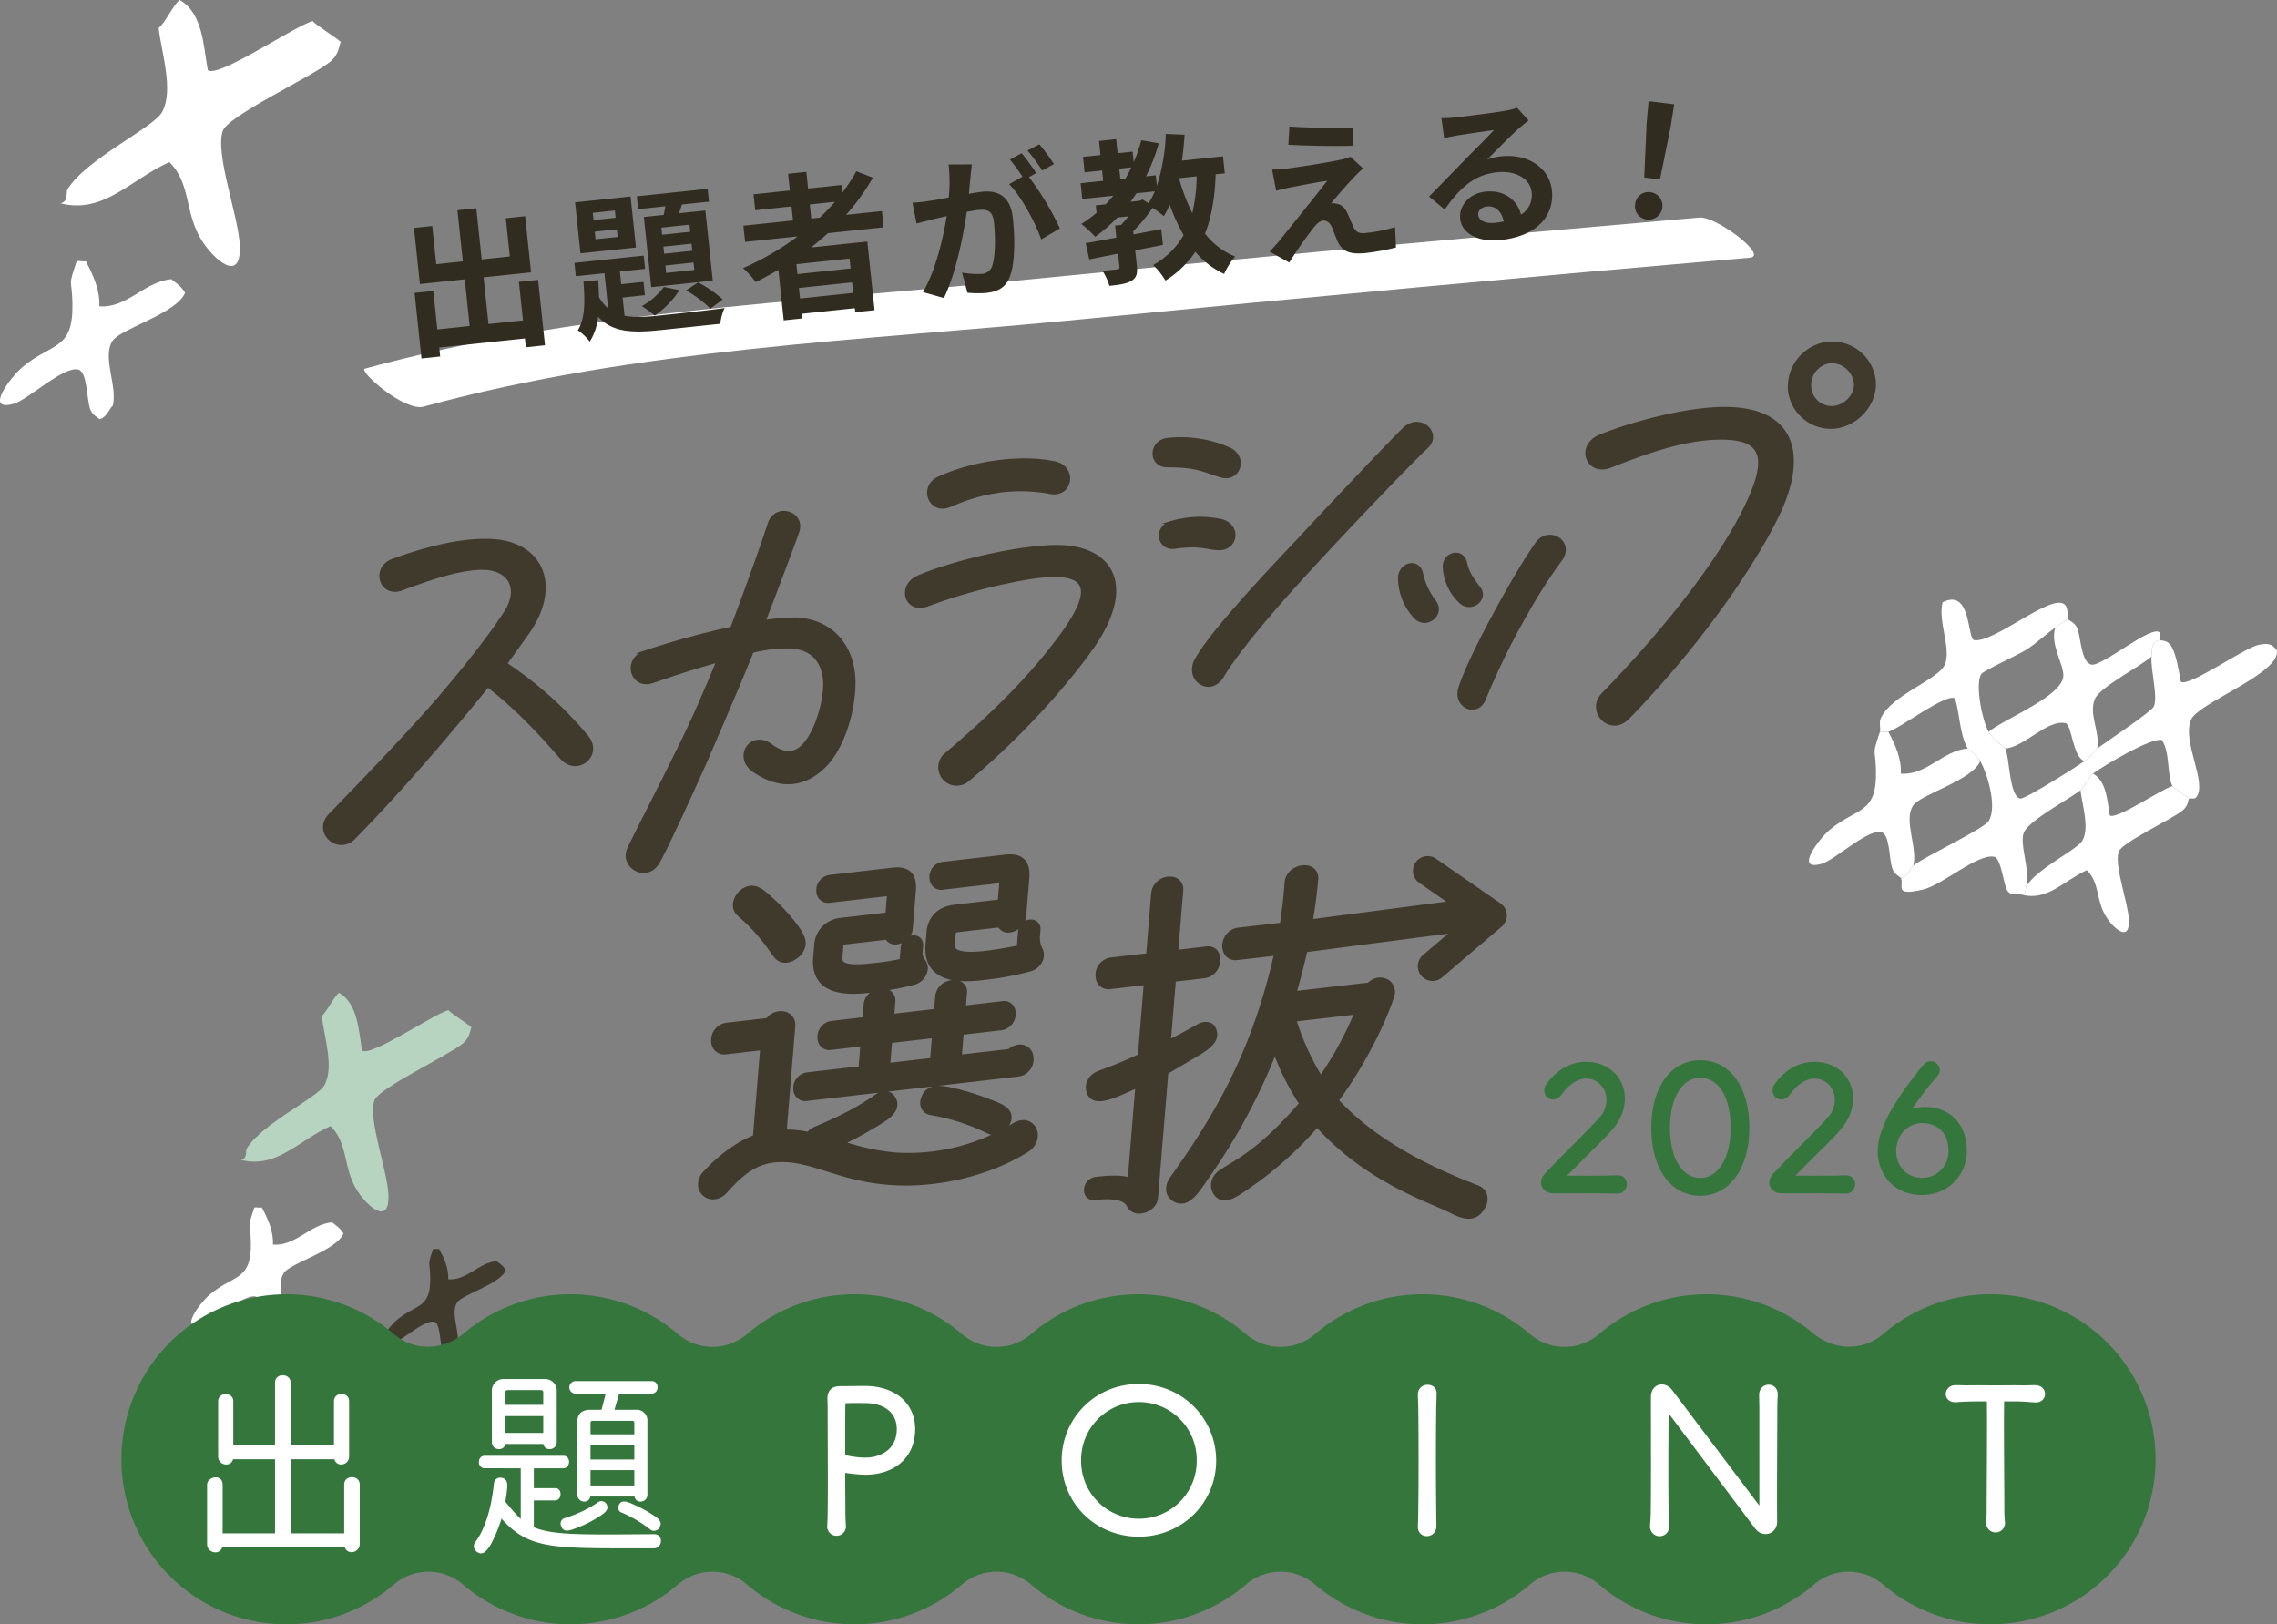 <svg xmlns="http://www.w3.org/2000/svg" xmlns:xlink="http://www.w3.org/1999/xlink" width="767.999" height="547.844" viewBox="0 0 767.999 547.844"><rect x="0" y="0" width="767.999" height="547.844" fill="#808080" stroke="none"/><defs><clipPath id="a"><rect width="129.052" height="148.619" fill="none"/></clipPath></defs><g transform="translate(-6044 20159.395)"><g transform="translate(6108.526 -19824.543)"><path d="M81.342,514.882c6.449,3.635,6.608,12.969,7.791,19.435,2.758,2.379,24.2-12.3,29.133-13.6.466.9,6.336,4.47,7.773,5.83-.572.638-.244,3.282-3.1,5.562-5.286,4.222-28.229,14.9-29.657,19.072-2.2,6.434,4.364,23.6,4.724,31.726.48,10.842-7.244,3.862-10.511-1.3-4.915-7.766-2.926-15.865-9.034-21.78-10.777,4.871-18.244,14.48-30.161,11.419,2.293-.438,1.426-3.052,1.944-3.887,5.265-8.5,23.794-17.016,26.214-21.391,3.334-6.025-.233-16.721-.952-23.307,1.724-1.317,4.127-6.535,5.831-7.774" transform="translate(-31.527 -514.882)" fill="#b6d4bf"/><path d="M61.29,561.456c2.066,3.865,3.962,8.014,3.758,12.521,7.612.644,12.549-6.9,20.022-7.515.283.493,2.561,1.612,3.755,3.755-2.267,5.761-17.9,9.946-20.119,13.345-2.922,4.473,1.416,12.522.095,17.943-.9.682-1.723,3.408-3.755,3.755-.225-.431-2-1.031-2.6-2.974-.92-2.946-.729-10.015-3.155-10.739-3.994-1.194-13.989,8.315-17.938,9.443-8.488,2.421-.681-7.585,2.385-10.156,8.126-6.82,14.105-4.556,13.863-17.536-.14-7.491-1.36-4.263,1.189-11.842.782-.134,1.856.2,2.5,0" transform="translate(-37.514 -489.06)" fill="#fff"/><path d="M98.208,570.46c1.687,3.156,3.234,6.543,3.068,10.223,6.216.526,10.246-5.632,16.346-6.135.232.4,2.091,1.316,3.066,3.065-1.85,4.7-14.615,8.122-16.427,10.9-2.385,3.652,1.157,10.223.078,14.649-.735.557-1.406,2.783-3.065,3.065-.185-.351-1.631-.841-2.125-2.427-.751-2.407-.6-8.177-2.576-8.769-3.26-.975-11.42,6.79-14.645,7.709-6.93,1.978-.555-6.191,1.947-8.29,6.636-5.568,11.517-3.721,11.319-14.317-.114-6.117-1.11-3.481.972-9.668.639-.109,1.516.163,2.043,0" transform="translate(-14.61 -484.06)" fill="#3f3a2b"/></g><g transform="translate(6044 -20159.395)"><g transform="translate(0 0)" clip-path="url(#a)"><path d="M50.983,0c7.846,4.421,8.039,15.776,9.479,23.644C63.817,26.537,89.9,8.675,95.9,7.093c.567,1.1,7.708,5.436,9.456,7.091-.7.776-.3,3.995-3.766,6.766-6.431,5.137-34.343,18.123-36.079,23.2-2.677,7.827,5.31,28.706,5.747,38.6.584,13.19-8.813,4.7-12.787-1.581-5.979-9.446-3.56-19.3-10.99-26.495-13.11,5.924-22.2,17.614-36.692,13.89,2.79-.533,1.735-3.713,2.364-4.729C19.56,53.5,42.1,43.133,45.047,37.81c4.055-7.33-.284-20.34-1.158-28.352,2.1-1.6,5.02-7.952,7.093-9.458" transform="translate(9.621 0.001)" fill="#fff"/><path d="M28.925,46.58c2.514,4.7,4.82,9.749,4.572,15.233,9.261.783,15.267-8.391,24.357-9.142.344.6,3.115,1.962,4.568,4.568-2.758,7.008-21.777,12.1-24.477,16.235-3.554,5.442,1.723,15.235.115,21.828-1.1.83-2.1,4.146-4.568,4.568-.274-.524-2.429-1.254-3.166-3.618-1.12-3.584-.887-12.183-3.838-13.065C21.63,81.734,9.471,93.3,4.666,94.674c-10.326,2.945-.828-9.227,2.9-12.356,9.885-8.3,17.16-5.542,16.865-21.333-.17-9.113-1.655-5.187,1.447-14.406.951-.163,2.259.242,3.045,0" transform="translate(0 41.493)" fill="#fff"/></g></g><g transform="translate(6654.13 -19957.139)"><path d="M510.729,221.453c.325-.966-.414-3.064.291-4.586,3.655-7.894,19.19-12.9,21.535-17.978,2.4-5.21-2.38-14.8-.693-21.121,9.782-4.91,8.229,12.4,10.657,12.769,6.629,1.017,25.628-15.512,30.307-12.163,1.729,1.236.9,4.346,1.312,5.034-1.394.954-2.865,1.818-4.227,2.818-3.451,2.534-6.268,5.25-9.979,7.633-2.58,1.656-14.435,7.031-15.085,8.152-2.037,3.511.293,15.457,2.518,19.44,1.563,2.8,5.315,5.032,5.636,5.636,1.428,2.684,1.276,16.024,5.012,16.882,1.558.357,18.973-10.694,21.76-12.655,2.207-1.554,3.226-3.484,4.227-4.227,3.173-2.356,18.161-12.3,19.059-14.085,1.571-3.127-1.034-11.952-.742-16.916.152-2.583-.14-4.744,2.818-5.635.534.462,2.522-.195,3.976,2.31,1.576,2.713,2.5,8.5,3.081,11.783,2.444,2.117,21.615-11.588,26.386-12.428,2.74-.482,4.271-.62,6.014,1.892,1.458,7.608-26.3,17.62-28.87,23.239-3.373,7.37,5.66,21.475,1.644,26.352-.516.628-2.211.224-2.367.4-1.042-.988-5.3-3.573-5.636-4.227-1.864-3.611-.739-11.763-3.617-15.583-4.017-.606-19.282,8.54-23.154,11.356-1.236.9-2.978,4.681-4.227,5.636-4.153,3.173-17.214,10.073-19.052,14.142-1.732,3.837,2.294,13.269.734,18.266-.375.606.254,2.5-1.409,2.818-1.487-.382-3.589.553-4.941-1.364-1.227-1.742-2.081-10.94-4.422-11.428-5.617-1.171-17.384,9.5-24.069,11.059-10.232,2.385-6.16-1.476-7.431-3.9,2.288-.389,3.211-3.459,4.227-4.227,4.469-3.384,23.729-12.262,25.436-15.068,2.835-4.662-.309-15.523-2.891-20.158-1.343-2.412-3.908-3.673-4.227-4.227-2.754-4.8-2.63-11.665-4.272-16.878-2.882-1.962-18.3,9.946-22.5,11.242-.728.224-1.937-.151-2.818,0" transform="translate(-486.778 -176.892)" fill="#fff"/><path d="M572.076,222.678c4.677,2.635,4.792,9.4,5.649,14.092,2,1.723,17.544-8.922,21.122-9.865.338.655,4.595,3.241,5.636,4.227-.414.461-.177,2.38-2.244,4.033-3.833,3.062-20.469,10.8-21.5,13.828-1.595,4.664,3.165,17.108,3.427,23,.347,7.862-5.253,2.8-7.622-.943-3.564-5.63-2.121-11.5-6.55-15.791-7.814,3.532-13.229,10.5-21.869,8.278,1.664-.316,1.034-2.212,1.409-2.818,3.817-6.16,17.252-12.337,19.009-15.509,2.417-4.37-.171-12.123-.691-16.9,1.25-.956,2.992-4.738,4.227-5.636" transform="translate(-476.264 -164.026)" fill="#fff"/><path d="M518.795,211.686c2.326,4.353,4.46,9.022,4.231,14.1,8.571.724,14.128-7.765,22.54-8.461.319.555,2.885,1.815,4.227,4.227-2.551,6.486-20.153,11.2-22.652,15.025-3.288,5.036,1.6,14.1.108,20.2-1.016.769-1.939,3.838-4.227,4.227-.254-.486-2.247-1.162-2.93-3.349-1.036-3.318-.821-11.275-3.552-12.091-4.5-1.344-15.75,9.362-20.2,10.631-9.556,2.726-.766-8.538,2.685-11.434,9.15-7.678,15.88-5.129,15.608-19.741-.156-8.435-1.531-4.8,1.34-13.333.881-.151,2.091.224,2.818,0" transform="translate(-492.026 -167.125)" fill="#fff"/><path d="M566.094,181.979c.345.58,2.388,1.231,3.152,3.127,1.233,3.05,1.253,11.474,4.745,12.251s20.03-13.263,22.932-10.914c.561.455-.036,2.4.169,2.581-2.957.893-2.666,3.053-2.818,5.636-3.8,3.3-17.21,10.224-19.007,14.109-2.4,5.18,1.783,11.263.691,16.89-1,.744-2.02,2.673-4.227,4.227-4.115-1.118-4.212-12.318-6.518-12.795-6.126-1.262-13.812,8.084-20.255,8.567-.322-.6-4.074-2.84-5.635-5.636,5.427-4.486,25.187-12.071,25.22-19,.019-4.083-4.61-10.719-2.676-16.224,1.362-1,2.833-1.864,4.227-2.818" transform="translate(-478.736 -175.462)" fill="#fff"/></g><path d="M62.672,256.732c13.288-13.74,21.008-21.753,33.183-35.238,7.536-8.5,19.469-22.974,25.94-33,5.167-8.1,1.485-14.667-7.443-14.905-8.773-.005-19.858,4.2-27.546,6.994-7.075,2.6-9.976-7.112-3.027-9.694,7.074-2.6,19.944-6.754,30.88-6.744,18.633-.5,25.922,14.17,15.432,30.13-2.066,3.036-4.811,6.784-8.207,11.5A126.124,126.124,0,0,1,149.4,230.439c4.895,6.047-3.207,12.958-8.575,7.222-2.032-2.182-12.114-14.62-24.947-24.455C97.965,235.363,82.53,252.53,70.7,264.577c-5.236,5.31-13.706-1.976-8.025-7.845" transform="translate(6092.651 -20141.299)" fill="#3f3a2b"/><path d="M62.672,256.732c13.288-13.74,21.008-21.753,33.183-35.238,7.536-8.5,19.469-22.974,25.94-33,5.167-8.1,1.485-14.667-7.443-14.905-8.773-.005-19.858,4.2-27.546,6.994-7.075,2.6-9.976-7.112-3.027-9.694,7.074-2.6,19.944-6.754,30.88-6.744,18.633-.5,25.922,14.17,15.432,30.13-2.066,3.036-4.811,6.784-8.207,11.5A126.124,126.124,0,0,1,149.4,230.439c4.895,6.047-3.207,12.958-8.575,7.222-2.032-2.182-12.114-14.62-24.947-24.455C97.965,235.363,82.53,252.53,70.7,264.577,65.461,269.887,56.991,262.6,62.672,256.732Z" transform="translate(6092.651 -20141.299)" fill="none" stroke="#3f3a2b" stroke-miterlimit="10" stroke-width="0.989"/><path d="M163.153,268.228c1.921-4.29,8.285-16.341,17.037-34.135,5.157-10.387,8.954-19.344,13.027-29.223-12.317,3.457-17.914,5.63-22.2,7.014-6.868,2.191-9.628-7.406-2.554-10a279.875,279.875,0,0,1,29.451-8.108c9.142-24.322,11.935-33.165,12.692-35.416,2.3-6.494,11.926-3.537,9.513,3.1-.949,2.78-4.149,11.414-11.279,30.038a89.249,89.249,0,0,1,10.583-.84c11.371.467,18.084,7.956,19.451,17.588,1.347,8.364-2.053,25.159-10.334,32.726-8.39,7.708-16.827,5.122-22.883,1.118-7.147-4.643-1.314-13.58,5.331-8.883,1.246.876,6.3,4.994,10.966.262,4.792-4.75,8.279-17.484,7.052-23.7-1.285-6.717-5.647-9.267-11.284-9.633a49.646,49.646,0,0,0-12.923,1.495c-2.551,6.524-8.447,20.429-15.476,36.625-3.219,7.366-13.872,30.718-16.337,34.691-3.85,6.294-12.561,1.324-9.826-4.714" transform="translate(6092.897 -20141.32)" fill="#3f3a2b"/><path d="M163.153,268.228c1.921-4.29,8.285-16.341,17.037-34.135,5.157-10.387,8.954-19.344,13.027-29.223-12.317,3.457-17.914,5.63-22.2,7.014-6.868,2.191-9.628-7.406-2.554-10a279.875,279.875,0,0,1,29.451-8.108c9.142-24.322,11.935-33.165,12.692-35.416,2.3-6.494,11.926-3.537,9.513,3.1-.949,2.78-4.149,11.414-11.279,30.038a89.249,89.249,0,0,1,10.583-.84c11.371.467,18.084,7.956,19.451,17.588,1.347,8.364-2.053,25.159-10.334,32.726-8.39,7.708-16.827,5.122-22.883,1.118-7.147-4.643-1.314-13.58,5.331-8.883,1.246.876,6.3,4.994,10.966.262,4.792-4.75,8.279-17.484,7.052-23.7-1.285-6.717-5.647-9.267-11.284-9.633a49.646,49.646,0,0,0-12.923,1.495c-2.551,6.524-8.447,20.429-15.476,36.625-3.219,7.366-13.872,30.718-16.337,34.691C169.129,279.237,160.418,274.267,163.153,268.228Z" transform="translate(6092.897 -20141.32)" fill="none" stroke="#3f3a2b" stroke-miterlimit="10" stroke-width="0.989"/><path d="M270.169,236.143c14.007-11.916,28-25.1,39.282-40.773,11.271-15.8,8.636-22.1-13.664-18.129a190.944,190.944,0,0,0-32.169,8.8c-7.326,2.626-9.917-6.61-2.886-9.583,9.815-4.184,29.792-9.544,45.106-10.17,19.371-.711,29.164,12.525,12.594,35.292-9.316,12.9-24.656,29.8-41.015,43.39a5.719,5.719,0,1,1-7.248-8.827m-2.845-92.868c11.095-5.223,27.584-7.764,39.451-5.192,7.05,1.6,5.517,11.441-1.769,9.993-18.065-3.381-31.369,3.623-34.182,4.584-6.477,2.272-9.527-6.53-3.5-9.386" transform="translate(6093.125 -20141.363)" fill="#3f3a2b"/><path d="M270.169,236.143c14.007-11.916,28-25.1,39.282-40.773,11.271-15.8,8.636-22.1-13.664-18.129a190.944,190.944,0,0,0-32.169,8.8c-7.326,2.626-9.917-6.61-2.886-9.583,9.815-4.184,29.792-9.544,45.106-10.17,19.371-.711,29.164,12.525,12.594,35.292-9.316,12.9-24.656,29.8-41.015,43.39A5.719,5.719,0,1,1,270.169,236.143Zm-2.845-92.868c11.095-5.223,27.584-7.764,39.451-5.192,7.05,1.6,5.517,11.441-1.769,9.993-18.065-3.381-31.369,3.623-34.182,4.584C264.348,154.933,261.3,146.131,267.324,143.275Z" transform="translate(6093.125 -20141.363)" fill="none" stroke="#3f3a2b" stroke-miterlimit="10" stroke-width="0.989"/><path d="M344.326,139.126c-5.981-.013-5.888-8.347.257-8.941a40.6,40.6,0,0,1,20.774,3.228c5.955,2.831,3.277,11.113-3.176,9.044-6.209-1.98-8-3.3-17.855-3.331m2.589,27.489c-5.54.759-7-6.813-1.092-8.431a34.119,34.119,0,0,1,16.692-.639c6.5,1.475,5.5,10.033-1.244,9.522-3.539-.176-5.821-1.671-14.357-.452m7.29,37.734c5.347-9.528,23.952-29.148,34.5-40.332,11.253-12.206,34.044-36.177,35.865-37.676,5.33-4.6,12.3,1.979,7.206,6.555-3.817,3.488-22.667,23.018-36.109,37.586-25.452,27.326-31.632,37.773-32.7,39.657-4.151,6.693-12.653,1.108-8.758-5.79" transform="translate(6093.327 -20141.393)" fill="#3f3a2b"/><path d="M344.326,139.126c-5.981-.013-5.888-8.347.257-8.941a40.6,40.6,0,0,1,20.774,3.228c5.955,2.831,3.277,11.113-3.176,9.044C355.972,140.477,354.179,139.16,344.326,139.126Zm2.589,27.489c-5.54.759-7-6.813-1.092-8.431a34.119,34.119,0,0,1,16.692-.639c6.5,1.475,5.5,10.033-1.244,9.522C357.733,166.89,355.451,165.4,346.915,166.614Zm7.29,37.734c5.347-9.528,23.952-29.148,34.5-40.332,11.253-12.206,34.044-36.177,35.865-37.676,5.33-4.6,12.3,1.979,7.206,6.555-3.817,3.488-22.667,23.018-36.109,37.586-25.452,27.326-31.632,37.773-32.7,39.657C358.812,216.831,350.31,211.246,354.2,204.348Z" transform="translate(6093.327 -20141.393)" fill="none" stroke="#3f3a2b" stroke-miterlimit="10" stroke-width="0.989"/><path d="M422.491,176.726c.2-4.856,6.529-6.222,7.47-1.373a23.768,23.768,0,0,0,4.393,9.412c3.31,4.448-3,9.246-6.645,5.216a19.555,19.555,0,0,1-5.218-13.254m15.089-3.653c-.033-4.7,6.167-6.052,7.219-1.342.812,3.722,2.734,6.044,4.389,8.267,3.24,3.822-2.46,8.421-6.172,4.909a17.279,17.279,0,0,1-5.436-11.834m5.243,40.972c3.328-10.811,19.327-39.613,26.01-48.9,3.951-5.415,11.992-.75,8.349,5.138a169.207,169.207,0,0,0-11.541,17.862,246.341,246.341,0,0,0-14.518,29.523c-2.484,6.009-10.13,2.568-8.3-3.62" transform="translate(6093.527 -20141.299)" fill="#3f3a2b"/><path d="M422.491,176.726c.2-4.856,6.529-6.222,7.47-1.373a23.768,23.768,0,0,0,4.393,9.412c3.31,4.448-3,9.246-6.645,5.216A19.555,19.555,0,0,1,422.491,176.726Zm15.089-3.653c-.033-4.7,6.167-6.052,7.219-1.342.812,3.722,2.734,6.044,4.389,8.267,3.24,3.822-2.46,8.421-6.172,4.909A17.279,17.279,0,0,1,437.579,173.073Zm5.243,40.972c3.328-10.811,19.327-39.613,26.01-48.9,3.951-5.415,11.992-.75,8.349,5.138a169.207,169.207,0,0,0-11.541,17.862,246.341,246.341,0,0,0-14.518,29.523C448.638,223.674,440.993,220.233,442.822,214.045Z" transform="translate(6093.527 -20141.299)" fill="none" stroke="#3f3a2b" stroke-miterlimit="10" stroke-width="0.989"/><path d="M490.958,216.176c19.219-19.64,39.934-45.044,49.066-65.046,7.834-16.926,3.212-21.732-10.971-21.237-12.288.4-25.433,5.479-35.529,9.442-7.783,3.062-11.466-6.811-3.712-10.124,8.243-3.494,25.837-8.578,38.723-9.3,25.129-1.5,31.119,12.934,22.849,32.708C545.6,166.38,527.009,195.865,499.5,224.09c-6.139,6.3-14-2.326-8.543-7.913m62.922-102.5A14.782,14.782,0,0,1,566.923,97.8a14.291,14.291,0,0,1,15.565,12.571c.744,7.541-5.4,14.864-13.308,15.778a14.046,14.046,0,0,1-15.3-12.474m22.209-2.565a8.136,8.136,0,0,0-8.568-7.021,7.872,7.872,0,0,0-6.739,8.789,7.306,7.306,0,0,0,8.256,6.548c3.891-.45,7.514-4.3,7.051-8.316" transform="translate(6093.68 -20141.459)" fill="#3f3a2b"/><path d="M490.958,216.176c19.219-19.64,39.934-45.044,49.066-65.046,7.834-16.926,3.212-21.732-10.971-21.237-12.288.4-25.433,5.479-35.529,9.442-7.783,3.062-11.466-6.811-3.712-10.124,8.243-3.494,25.837-8.578,38.723-9.3,25.129-1.5,31.119,12.934,22.849,32.708C545.6,166.38,527.009,195.865,499.5,224.09,493.362,230.394,485.5,221.764,490.958,216.176Zm62.922-102.5A14.782,14.782,0,0,1,566.923,97.8a14.291,14.291,0,0,1,15.565,12.571c.744,7.541-5.4,14.864-13.308,15.778A14.046,14.046,0,0,1,553.88,113.676Zm22.209-2.565a8.136,8.136,0,0,0-8.568-7.021,7.872,7.872,0,0,0-6.739,8.789,7.306,7.306,0,0,0,8.256,6.548C572.929,118.977,576.552,115.126,576.089,111.111Z" transform="translate(6093.68 -20141.459)" fill="none" stroke="#3f3a2b" stroke-miterlimit="10" stroke-width="0.989"/><path d="M210.613,302.44c.445.608.855,1.166,1.234,1.665a4.763,4.763,0,0,0,4.045,2.228,6.317,6.317,0,0,0,3.708-1.309,6.851,6.851,0,0,0,3.094-4.433c.43-2.845-1.547-5.463-3.29-7.774l-.394-.523a65.889,65.889,0,0,0-7.655-8.089l-.167-.153c-1.96-1.8-4.2-3.837-6.909-3.706a6.558,6.558,0,0,0-4.523,2.529c-2.159,2.72-2.048,5.854.277,7.8a62.016,62.016,0,0,1,10.58,11.765" transform="translate(6092.983 -20141.014)" fill="#3f3a2b"/><path d="M302.645,301.592a7.809,7.809,0,0,1-.822-4.342l.154-1.88a3.3,3.3,0,0,0-.761-2.561,3.185,3.185,0,0,0-2.147-1.023,4.3,4.3,0,0,0-2.25.448,4.911,4.911,0,0,0,.328-1.4l1.069-13.041c.242-2.93-.326-5.016-1.733-6.379s-3.5-1.855-6.435-1.518l-21.013,2.428a4.941,4.941,0,0,0-4.052,3.024,5.011,5.011,0,0,0,.387,4.9,3.872,3.872,0,0,0,3.717,1.471l18.992-2.193-.455,5.555L272.8,286.8c-5.367.62-8.823,4.06-9.245,9.2l-.35,4.263c-.317,3.865.622,6.889,2.792,8.988a12.094,12.094,0,0,0,6.316,2.975,6.067,6.067,0,0,0-5.824,5.42l-.356,4.324-13.422,1.55.317-3.863a4.147,4.147,0,0,0-1.07-3.352,3.948,3.948,0,0,0-.983-.743,84.933,84.933,0,0,0,8.589-1.826,5.994,5.994,0,0,0,4.145-3.975,4.685,4.685,0,0,0-.691-4.445,3.83,3.83,0,0,1-.772-2.873l.143-1.754a3.309,3.309,0,0,0-.76-2.561,3.193,3.193,0,0,0-2.147-1.023,4.151,4.151,0,0,0-1.348.115,4.922,4.922,0,0,0,.756-2.212l1.06-12.916c.242-2.939-.31-5.015-1.685-6.345-1.35-1.308-3.392-1.779-6.244-1.455l-21.139,2.442a5.2,5.2,0,0,0-4.472,5.807,3.906,3.906,0,0,0,4.528,3.589l19.239-2.222-.455,5.554-15.321,1.77a9.768,9.768,0,0,0-8.742,9.146l-.35,4.263c-.311,3.787.591,6.757,2.682,8.828,4.2,4.156,12.033,3.436,15.8,3.088l.262-.023c.126-.016.262-.031.4-.048a5.642,5.642,0,0,0-2.107,3.949L242,324.757l-10.567,1.22a5.433,5.433,0,0,0-4.629,6.095,3.969,3.969,0,0,0,4.652,3.68l9.735-1.126-.548,6.682-17.322,2a5.375,5.375,0,0,0-4.669,5.972,4,4,0,0,0,4.7,3.676l24.018-2.775a7.078,7.078,0,0,0-1.151.684c-6.522,4.587-12.914,7.654-20.556,10.866a6.765,6.765,0,0,0-2.258,1.62,33.971,33.971,0,0,0-6.978-.731l2.849-34.719a4.614,4.614,0,0,0-2.954-4.931,6.142,6.142,0,0,0-6.716,2.05l-13.409,1.549a5.864,5.864,0,0,0-4.186,2.446,6.141,6.141,0,0,0-1.086,4.189,4.421,4.421,0,0,0,5.223,4.015l11.235-1.3-2.356,28.713c-6.532,2.526-12.892,7.9-16.756,12.209a6.03,6.03,0,0,0-1.545,5.947,5.038,5.038,0,0,0,3.82,3.291,5.28,5.28,0,0,0,1,.1,6.434,6.434,0,0,0,4.825-2.449c5.8-6.459,10.7-10.15,18.229-10.143,5.062-.058,9.769,1.43,15.246,3.148,5.753,1.8,12.272,3.848,20.563,4.5,16.062,1.386,34.187-2.837,47.317-11.02,3.526-2.2,4.095-6.043,2.609-8.487-1.283-2.109-4.141-3.308-7.648-1.231q-.671.414-1.349.809a4.909,4.909,0,0,0,.739-4.042c-.759-2.395-3.687-3.522-6.519-4.611l-.251-.1a92.451,92.451,0,0,0-12.261-3.876l-.692-.143a21.557,21.557,0,0,0-4.843-.679l27.008-3.12a5.834,5.834,0,0,0,5.084-6.591,4.434,4.434,0,0,0-5.025-4.184,6.311,6.311,0,0,0-3.353,1.5l-15.73,1.817.549-6.682,12.694-1.466a5.48,5.48,0,0,0,4.416-3.339,5.158,5.158,0,0,0-.331-5.03,3.887,3.887,0,0,0-3.733-1.448l-12.237,1.414.348-4.241a3.709,3.709,0,0,0-2.541-3.964,42.984,42.984,0,0,0,8.162-.346l.371-.043a98.464,98.464,0,0,0,15.671-2.943,6.074,6.074,0,0,0,3.855-3.465,4.8,4.8,0,0,0-.074-4.136m-40.917,50.366a4.57,4.57,0,0,0,.234,3.839,4.307,4.307,0,0,0,3.15,1.973,69.7,69.7,0,0,1,19.141,6.235l.007,0a5.417,5.417,0,0,0,1.123.381,66.832,66.832,0,0,1-32.475,5.953A74.586,74.586,0,0,1,236.824,367a88.818,88.818,0,0,0,8.612-4.643l.3-.172c3.493-2.022,7.106-4.112,7.857-6.949a4.417,4.417,0,0,0-.526-3.438,3.882,3.882,0,0,0-2.433-1.993l15-1.732a5.483,5.483,0,0,0-3.9,3.885m-11.9-53.356a3.828,3.828,0,0,0,3.857,1.544,5.833,5.833,0,0,0,1.489-.432,4.525,4.525,0,0,0-.338,1.392l-.331,4.031a85.867,85.867,0,0,1-9.965,1.443c-6.511.753-8.442-.064-9.013-.615-.4-.389-.381-.923-.313-1.763l.3-3.638a.463.463,0,0,1,.337-.345Zm15.5,33.236-.548,6.681-13.423,1.551.548-6.681Zm22.48-37.374a3.837,3.837,0,0,0,3.9,1.681,6.589,6.589,0,0,0,2.85-1.143,4.443,4.443,0,0,0-.132.785l-.395,4.792c-4.237.908-8.808,1.549-10.734,1.77-6.992.811-9.119-.116-9.764-.74-.484-.469-.472-1.084-.394-2.04l.256-3.12a.725.725,0,0,1,.337-.36Z" transform="translate(6092.955 -20141.039)" fill="#3f3a2b"/><path d="M353.5,338.56l.862-.518c3.828-2.3,8.594-5.156,6.37-9.836a3.386,3.386,0,0,0-1.981-1.716,5.108,5.108,0,0,0-3.9.477c-.052.03-4.654,2.661-9.121,4.927L347.3,312.68l9.566-1.1a6.157,6.157,0,0,0,4.958-3.754,5.59,5.59,0,0,0-.327-5.445,4.114,4.114,0,0,0-3.956-1.524l-9.361,1.081,1.634-19.913a4.24,4.24,0,0,0-1.078-3.411,4.467,4.467,0,0,0-2.936-1.31,6.278,6.278,0,0,0-6.79,5.514l-1.672,20.373L325.4,304.565a5.972,5.972,0,0,0-5.131,6.675,4.324,4.324,0,0,0,5.084,3.976l11.109-1.284-1.919,23.385c-3.184,1.481-7.919,3.548-13.352,5.479l-.249.091c-3.407,1.492-4.381,4.481-3.83,6.8a4.155,4.155,0,0,0,2.18,2.9c2.592,1.275,6.7-.318,10.7-2.073.009,0,.781-.37,3.595-1.586l-2.432,29.649c-3.224-.74-7.41-.415-10.837-.018a4.483,4.483,0,0,0-3.954,4.94,3.293,3.293,0,0,0,1.116,2.169,3.385,3.385,0,0,0,2.65.7c6.076-.706,9.781.047,10.736,2.2A4.408,4.408,0,0,0,335,390.947a6.271,6.271,0,0,0,1.15-.109c2.319-.43,4.924-2.255,5.169-5.246l3.439-41.909Z" transform="translate(6093.271 -20141.021)" fill="#3f3a2b"/><path d="M430.071,310.757a4.957,4.957,0,0,0,6.989.554l20.1-17.145a4.957,4.957,0,0,0-.4-7.849l-21.761-15.061a4.958,4.958,0,0,0-5.644,8.153l9.132,6.32-44.919,5.876c1.05-6.182,1.467-10.462,1.691-13.187a4.238,4.238,0,0,0-3.984-4.918c-3.217-.342-6.913,1.831-7.31,5.617-.385,4.694-.6,7.37-1.563,13.778L368.4,294.514a6.04,6.04,0,0,0-4.96,3.691,5.726,5.726,0,0,0,.4,5.594,4.414,4.414,0,0,0,4.24,1.647l12.143-1.4c-7.3,31.736-19.229,52.833-34.871,74.641-2.331,3.433-1.42,6.374.5,7.758a5.292,5.292,0,0,0,3.173,1.147,4.641,4.641,0,0,0,.768-.064c3.033-.508,5.374-3.923,7.44-6.935l.564-.821a205.475,205.475,0,0,0,22.857-41.736,89.222,89.222,0,0,0,8.045,15.772c-11.469,13.277-19.22,17.947-24.378,21.052-.7.42-1.351.815-1.988,1.213-3.4,2.239-3.777,5.486-2.647,7.69a4.559,4.559,0,0,0,2.918,2.638c2.7.7,5.855-1.494,8.906-3.618l.417-.289a122.729,122.729,0,0,0,23-20.406c16.359,17.964,36.447,24.564,44.5,28.461l.256.127c3.238,1.61,8.656,4.307,11.889-1.708a5.676,5.676,0,0,0,.57-4.6,4.956,4.956,0,0,0-2.911-2.915c-9.537-3.7-31.92-12.589-46.882-28.707,8.977-12.2,15.863-26.527,18.512-34.848a4.9,4.9,0,0,0-2.021-5.868,5.674,5.674,0,0,0-6.764,1.039l-23.9,2.76c1.284-4.477,2.685-10.006,3.358-13.093l47.56-6.2-8.479,7.234a4.957,4.957,0,0,0-.556,6.989M407.149,323.91a116.089,116.089,0,0,1-10.979,20.1,85.591,85.591,0,0,1-8.1-17.9Z" transform="translate(6093.336 -20141.037)" fill="#3f3a2b"/><path d="M18.622,22.673c73.884-12.1,150.356-6.519,224.754-5.987q112.57.807,225.131,2.97c6.486.123-9.93-15.133-15.455-15.235Q336.163,2.193,219.258,1.389C146.625.913,72.417-3.942.284,7.863c-2.462.4,11.721,15.9,18.338,14.81" transform="matrix(0.995, -0.105, 0.105, 0.995, 6165.978, -20042.855)" fill="#fff"/><path d="M35.373,27.722V40.771H23.687V24.945H39.775V5.922H33.224V18.866H23.687V1.52H17.293V18.866H8.28V5.922H2.1V24.945h15.2V40.771H6.341V27.722H0V49.941H6.341V46.9H35.373v2.987h6.5V27.722ZM94.59,16.979H85.052V14.568H94.59Zm0,6.446H85.052V21.014H94.59Zm0,6.5H85.052V27.408H94.59ZM79.55,10.376V34.168h20.857V10.376H91.5l1.258-2.83h9.171V3.2h-24v4.35h9.223c-.314.943-.576,1.939-.891,2.83Zm11.581,26.1a42.061,42.061,0,0,1,7.494,6.97l4.454-2.62a39.069,39.069,0,0,0-7.651-6.6Zm-7.337-1.939a23.925,23.925,0,0,1-8.07,5.66,37.533,37.533,0,0,1,3.983,3.616,30.707,30.707,0,0,0,9.171-7.651ZM70.065,9.642H62.571V7.179h7.494Zm0,6.5H62.571V13.573h7.494Zm5.764-13.1H57.016V20.333H75.829ZM69.593,36.631h7.546V32.124H69.593v-4.3h8.542V23.32H54.658v4.507h9.695V39.775a14.109,14.109,0,0,1-2.673-4.14c.157-1.887.262-3.773.314-5.712H57.016c-.157,6.289-.681,12.472-3.616,16.088a17.475,17.475,0,0,1,3.616,4.245,19.4,19.4,0,0,0,3.668-8.07c4.192,5.712,10.691,6.708,20.543,6.708H101.4a16.9,16.9,0,0,1,1.991-5.136c-4.3.21-18.6.21-22.167.21-4.664,0-8.49-.21-11.634-1.153Zm66.03-24.578h8.542a71.567,71.567,0,0,1-5.66,4.769h-2.882Zm11.424,22.9H129.02V31.6h18.027Zm-18.027,8.28V39.67h18.027v3.563Zm30.552-20.909v-5.5H147.414A76.652,76.652,0,0,0,157.737,5.293l-5.345-2.725a63.812,63.812,0,0,1-5.4,6.655V6.655H135.623V1h-6.184v5.66H117.124v5.4h12.315v4.769H112.617v5.5h17.818a92.851,92.851,0,0,1-19.442,8.7,33.914,33.914,0,0,1,3.773,5.136c2.673-1,5.4-2.149,8.018-3.3V49.994h6.236V48.422h18.027v1.363H153.6V26.517H134.522c2.149-1.363,4.14-2.725,6.184-4.192ZM191.381,4.35l-7.808-.786a53.332,53.332,0,0,1-1.1,11.057c-2.673.262-5.136.419-6.76.472a50.037,50.037,0,0,1-5.607,0l.629,7.127c1.625-.262,4.35-.629,5.869-.891.943-.1,2.62-.314,4.507-.524-1.939,7.179-5.555,17.765-10.638,24.63l6.813,2.725c4.821-7.7,8.7-20.123,10.691-28.089,1.52-.1,2.83-.21,3.668-.21,3.249,0,5.083.576,5.083,4.769,0,5.188-.734,11.529-2.149,14.516a3.843,3.843,0,0,1-3.93,2.253,30.282,30.282,0,0,1-6.393-1.1l1.1,6.917a34.438,34.438,0,0,0,6.289.734c3.983,0,6.865-1.153,8.594-4.821,2.253-4.559,2.987-13.049,2.987-19.232,0-7.546-3.93-10.009-9.485-10.009-1.1,0-2.62.1-4.4.21.367-1.887.786-3.826,1.1-5.4C190.7,7.389,191.067,5.712,191.381,4.35ZM214.7,0l-4.192,1.677a59.268,59.268,0,0,1,4.245,7.232l4.14-1.782A69.713,69.713,0,0,0,214.7,0Zm-6.236,2.358-4.14,1.729a57.937,57.937,0,0,1,3.563,6.184l-4.716,2.044c3.721,4.612,7.441,13.835,8.8,19.652l6.655-3.039a95.1,95.1,0,0,0-8.542-18.289l2.568-1.1C211.662,7.6,209.775,4.3,208.465,2.358ZM266.319,16.3a55.873,55.873,0,0,1-2.777,12.21,66.081,66.081,0,0,1-3.2-12.21ZM246.3,22.482h-3.039c.786-.838,1.52-1.729,2.253-2.62h6.236a26.222,26.222,0,0,1-2.515,3.773L247.4,22.167ZM240.641,11h4.088c-.734,1.205-1.52,2.358-2.358,3.511h-1.729ZM275.857,16.3V10.533h-13.94c.734-2.777,1.31-5.66,1.834-8.594L257.463,1a63.228,63.228,0,0,1-4.821,17.084V14.516h-3.3a63.462,63.462,0,0,0,5.45-10.638l-5.764-1.625a51.409,51.409,0,0,1-3.3,7.075V5.764h-5.083V1h-5.817V5.764H228.9V11h5.922v3.511h-7.651v5.345h10.533c-.943.891-1.887,1.782-2.882,2.62H231.47V25a47.158,47.158,0,0,1-5.5,3.2,38.492,38.492,0,0,1,4.192,4.769,53.7,53.7,0,0,0,8.123-5.66H242c-.891.943-1.834,1.834-2.725,2.62h-2.044V34.01c-3.93.314-7.546.576-10.481.786l.629,5.555c2.882-.262,6.236-.576,9.852-.891v4.454c0,.576-.21.734-.891.786-.629,0-2.935,0-4.926-.052a21,21,0,0,1,1.782,5.293c3.249,0,5.66-.052,7.546-.891,1.887-.891,2.358-2.306,2.358-4.978V38.937c3.144-.262,6.341-.524,9.485-.838V32.753c-3.144.262-6.341.576-9.485.786V32.491a55.913,55.913,0,0,0,7.337-7.179,31.263,31.263,0,0,1,3.459,3.2,39.382,39.382,0,0,0,2.411-3.616,58.893,58.893,0,0,0,3.564,10.638,26.614,26.614,0,0,1-11.267,8.961,26.184,26.184,0,0,1,3.563,5.66,34.037,34.037,0,0,0,11.057-8.594,27.8,27.8,0,0,0,8.856,8.437,24.362,24.362,0,0,1,4.3-5.45,23.992,23.992,0,0,1-9.276-8.752c2.777-5.345,4.559-11.739,5.66-19.494Zm23.32-13.416-1,6.079c6.236,1.048,16.036,2.2,21.538,2.62l.838-6.131C315.108,5.083,305.046,3.983,299.177,2.882Zm23.215,16.665-3.826-4.35a16.8,16.8,0,0,1-2.987.576c-4.35.576-16.245,1.1-18.708,1.1a46.382,46.382,0,0,1-5.031-.157l.629,7.232c1.1-.157,2.673-.419,4.507-.576,2.987-.262,9.276-.838,12.944-.943-4.769,5.031-15.512,15.721-18.184,18.446-1.415,1.363-2.673,2.463-3.616,3.249l6.184,4.35c3.616-4.612,7.546-8.909,9.328-10.743,1.258-1.258,2.358-2.1,3.459-2.1,1.048,0,2.2.681,2.777,2.515.367,1.31,1,3.773,1.52,5.345C312.7,46.9,315.37,48,320.348,48a76.53,76.53,0,0,0,10.271-.786l.419-6.865a54.045,54.045,0,0,1-10.271.943c-2.044,0-3.2-.838-3.668-2.463-.472-1.363-1.048-3.354-1.52-4.769-.681-1.939-1.625-3.092-3.144-3.564a5.753,5.753,0,0,0-1.991-.367c1.258-1.363,6.131-5.869,8.542-7.913C319.929,21.433,321.03,20.49,322.392,19.547ZM359.337,39.2c0-1.31,1.258-2.515,3.249-2.515,2.83,0,4.769,2.2,5.083,5.607a27.357,27.357,0,0,1-3.039.157C361.486,42.448,359.337,41.137,359.337,39.2ZM350.429,5.45l.21,6.813c1.205-.157,2.882-.314,4.3-.419,2.777-.157,10.009-.472,12.682-.524-2.568,2.253-8.018,6.655-10.953,9.066-3.092,2.568-9.433,7.913-13.154,10.9l4.769,4.926c5.607-6.393,10.848-10.638,18.866-10.638,6.184,0,10.9,3.2,10.9,7.913a7.6,7.6,0,0,1-4.35,7.127c-.734-4.978-4.664-8.961-11.162-8.961-5.555,0-9.38,3.93-9.38,8.175,0,5.24,5.5,8.594,12.787,8.594,12.682,0,18.97-6.551,18.97-14.83,0-7.651-6.76-13.206-15.669-13.206a20.472,20.472,0,0,0-4.978.576c3.3-2.62,8.8-7.232,11.634-9.223,1.205-.891,2.463-1.625,3.668-2.411l-3.406-4.664a22.9,22.9,0,0,1-3.983.576c-2.987.262-14.2.472-16.979.472A36.367,36.367,0,0,1,350.429,5.45Z" transform="matrix(0.995, -0.105, 0.105, 0.995, 6180.918, -20088.188)" fill="#312c20"/><path d="M1.939,25.731H7.284L8.7,7.808,8.961,0H.262L.524,7.808ZM4.612,39.67a4.638,4.638,0,0,0,0-9.276A4.473,4.473,0,0,0,0,35.059,4.43,4.43,0,0,0,4.612,39.67Z" transform="translate(6599.788 -20125.303) rotate(7)" fill="#312c20"/><g transform="translate(6084.96 -19722.865)"><path d="M634.524.148a55.472,55.472,0,0,0-40.437,13.359c-6.74,5.818-16.738,5.4-23.535-.35a55.627,55.627,0,0,0-72.13.238,17.9,17.9,0,0,1-23.384,0,55.626,55.626,0,0,0-72.409,0,17.9,17.9,0,0,1-23.384,0,55.628,55.628,0,0,0-72.411,0,17.9,17.9,0,0,1-23.384,0,55.626,55.626,0,0,0-72.409,0,17.9,17.9,0,0,1-23.384,0,55.629,55.629,0,0,0-72.132-.238c-6.8,5.755-16.793,6.169-23.533.35a55.657,55.657,0,1,0-.13,84.412,17.906,17.906,0,0,1,23.388,0,55.624,55.624,0,0,0,72.408,0,17.9,17.9,0,0,1,23.384,0,55.626,55.626,0,0,0,72.409,0,17.9,17.9,0,0,1,23.384,0,55.628,55.628,0,0,0,72.411,0,17.9,17.9,0,0,1,23.384,0,55.626,55.626,0,0,0,72.409,0,17.9,17.9,0,0,1,23.384,0,55.628,55.628,0,0,0,72.411,0,17.9,17.9,0,0,1,23.384,0A55.656,55.656,0,1,0,634.524.148" transform="translate(0.001)" fill="#34763b"/><path d="M0,0H686.078V111.314H0Z" transform="translate(0.002)" fill="none"/><path d="M59.117-12.676c0-3.244-5.246-3.313-5.246,0V3.82H35.787V-21.166H50.558c.759,2.83,4.97,2.071,4.97-.9V-40.769c0-3.244-5.108-3.244-5.108,0v14.84H35.787V-47.05c0-3.244-5.246-3.313-5.246,0v21.121H16.46v-14.84c0-3.175-5.108-3.175-5.108,0v18.705c0,2.968,4.279,3.727,5.039.9h14.15V3.82H12.871V-12.607c0-3.8-5.246-2.761-5.246,0V7.479c0,2.9,4.072,3.865,5.108,1.1H54.078c1.035,2.692,5.039,1.726,5.039-1.173Z" transform="translate(21.261 76.818)" fill="#fff"/><path d="M30.089-44.232a3.919,3.919,0,0,0-4.21-4.141h-13.6a3.887,3.887,0,0,0-4.072,4.141v17.118c0,2.761,4,3.313,4.556.621H25.534c.552,2.692,4.556,2.14,4.556-.621Zm6.281-3.451a2.106,2.106,0,0,0,0,4.21H46.586c-.138.621.138-.414-1.38,5.453H41.271c-2.485,0-4.21,1.311-4.21,3.865v24.78c0,2.692,3.865,3.244,4.349.621H56.318c.483,2.623,4.348,2.071,4.348-.621v-24.78a3.606,3.606,0,0,0-3.934-3.865H49.554c1.38-4.832,1.035-3.52,1.588-5.453H62.047c2.692,0,2.761-4.21.069-4.21ZM25.534-39.676H12.764v-4.279a.692.692,0,0,1,.69-.69H24.844a.692.692,0,0,1,.69.69Zm0,9.456H12.764v-5.66H25.534Zm30.716.483H41.478V-33.6a.652.652,0,0,1,.69-.69H55.559a.652.652,0,0,1,.69.69Zm0,8.49H41.478v-4.9H56.249ZM22.359-7.442h7.109c2.485,0,2.554-4.141.138-4.141H22.359v-6.7h9.87c2.623,0,2.692-4.21.138-4.21H5.793c-2.623,0-2.623,4.21,0,4.21H17.941V-1.161a62.665,62.665,0,0,1-5.177-5.867l.414-2.692c.276-2.623.759-5.108-1.933-5.384A2.1,2.1,0,0,0,8.9-13.171C7.864-3.162,5.31,2.981,2.687,6.5a2.267,2.267,0,0,0,.276,3.244C5.1,11.54,6.69,9.4,8,7.122A49.114,49.114,0,0,0,11.453-1.3C21.047,9.4,29.054,8.71,62.807,8.71c3.106,0,3.313-4.832.138-4.763C39.822,4.085,28.916,4.43,22.359,1.6Zm33.891-5.039H41.478v-5.177H56.249ZM46.724-6.407a1.969,1.969,0,0,0-2.9-.276A41.783,41.783,0,0,1,32.85-1.506a1.931,1.931,0,0,0-1.311,2.623c.828,2.554,3.106,1.519,5.522.621a38.578,38.578,0,0,0,6.764-3.382C45.965-2.955,48.174-4.336,46.724-6.407ZM64.67,1.807c1.45-2.209-.759-3.451-2.9-4.832A41.692,41.692,0,0,0,56.18-5.992c-2.14-.966-4.348-1.933-5.177.207a1.742,1.742,0,0,0,1.1,2.485,43.082,43.082,0,0,1,9.525,5.66A2.039,2.039,0,0,0,64.67,1.807Z" transform="translate(116.735 76.969)" fill="#fff"/><path d="M6.175,3.382a3.165,3.165,0,1,0,6.273-.071c-.071-1.283-.143-2.851-.143-3.921,0-2.709-.071-8.341-.071-13.687a50.969,50.969,0,0,0,6.844.642c10.194-.071,16.752-6.131,16.752-15.4,0-8.768-6.844-14.614-17.18-14.543-2.709,0-5.489.071-8.127.071-2.994,0-4.42,1.64-4.277,4.7.071,1.212.071,2.638.071,3.921,0,9.766.143,24.451,0,34.289C6.318.6,6.246,2.028,6.175,3.382Zm15.683-23.1c-2.352.5-5.489.356-9.624-.57,0-7.129,0-14.543.071-17.465,1.925-.143,5.2-.071,6.487-.071,6.7,0,10.836,3.279,10.836,8.768C29.628-24.135,26.848-20.855,21.858-19.715Z" transform="translate(231.882 74.523)" fill="#fff"/><path d="M30.115,7.306c14.471,0,26.091-11.263,26.091-25.663A25.772,25.772,0,0,0,30.115-44.163,25.667,25.667,0,0,0,4.1-18.357C4.1-3.886,15.643,7.306,30.115,7.306Zm0-6.059a19.427,19.427,0,0,1-19.461-19.6A19.459,19.459,0,0,1,30.115-38.1,19.474,19.474,0,0,1,49.647-18.357,19.442,19.442,0,0,1,30.115,1.247Z" transform="translate(313.028 74.453)" fill="#fff"/><path d="M5.356,3.645c-.285,4.7,6.558,4.634,6.273-.356-.071-1.141-.071-3.137-.071-4.348-.143-9.7-.143-25.592,0-35.43,0-1.212.143-2.566.143-4.562,0-3.992-6.345-3.921-6.345.428,0,1.782.143,3.065.143,4.135.143,9.838.143,25.735,0,35.43C5.5.294,5.427,2.433,5.356,3.645Z" transform="translate(431.898 74.481)" fill="#fff"/><path d="M41.415,4.513c2.566,3.422,7.414,1.925,7.414-2.281-.071-14.329.071-31.509.071-38,0-2.067.071-3.422.143-4.776.143-4.634-6.416-4.562-6.273.214,0,1.283.071,2.566.071,4.7V-3.186L13.47-42.109C10.833-45.6,6.2-44.176,6.27-39.685c0,14.329.071,32.863-.071,39.279,0,1.5-.214,2.923-.214,4.063A3.229,3.229,0,1,0,12.4,3.443C12.33,2.3,12.259,1.02,12.259-.406c-.143-5.632-.143-22.741,0-33.861Z" transform="translate(509.604 74.467)" fill="#fff"/><path d="M16.032,3.39a3.169,3.169,0,1,0,6.314,0c-.14-1.4-.21-2.947-.21-4.35,0-8.98-.21-26.308-.07-36.411,3.3,0,4.49,0,6.454.07,1.263.07,2.526.21,3.929.281,4.56.21,4.56-5.893-.07-5.823-1.122,0-2.666.07-3.859.07-3.227-.07-5.893,0-9.4,0-3.578,0-6.174-.07-9.4,0-1.263,0-2.666-.07-3.859-.07-4.49-.07-4.771,5.963,0,5.753,1.263-.07,2.6-.21,3.788-.21,1.964-.07,3.157-.07,6.595-.07.14,10.1-.07,27.431-.07,36.411C16.173.444,16.1,1.987,16.032,3.39Z" transform="translate(612.939 73.497)" fill="#fff"/></g><path d="M18.178,1.159c8.418,0,14.7-6.222,14.7-14.457,0-7.076-3.6-12.139-9.821-13.847a16.093,16.093,0,0,0-9.394.671c1.952-2.928,3.782-5.368,5.978-8.235,1.159-1.525,2.44-2.867,3.477-4.148,2.135-2.623-1.525-5.612-3.843-3.233-1.281,1.4-2.318,2.928-3.6,4.514A86.237,86.237,0,0,0,9.15-28.06a38.847,38.847,0,0,0-4.7,10.248C1.83-7.442,8.052,1.159,18.178,1.159Zm0-4.819c-6.588,0-10.736-6.405-8.54-12.993a9.244,9.244,0,0,1,11.773-5.978c3.965,1.1,6.283,4.514,6.283,9.333A9.3,9.3,0,0,1,18.178-3.66Z" transform="translate(6674 -19758)" fill="#34763b" stroke="#34763b" stroke-width="1"/><path d="M29.524.671c3.294.061,3.9-5.307-.122-5.185-1.037.061-2.2.061-3.355.122-3.782.061-10.126.061-14.7,0,9.7-9.821,13.969-13.725,16.592-16.958C35.5-30.805,30.5-42.761,18.91-42.761c-4.88,0-9.394,2.44-12.932,7.259-2.2,3.294,1.952,6.466,4.453,2.806,2.2-3.172,5.49-5.429,8.479-5.429,6.771,0,9.821,8.052,5.307,13.542C20.679-20.435,13.176-13.42,5.307-5.063,3.111-2.623,4.575.61,7.808.549c6.527,0,14.518,0,18.361.061C27.328.61,28.609.671,29.524.671Z" transform="translate(6560 -19758)" fill="#34763b" stroke="#34763b" stroke-width="1"/><path d="M20.5,1.4c9.516,0,16.043-9.028,16.043-22.387C36.539-34.526,30.2-43.31,20.5-43.31c-9.638,0-16.043,8.845-16.043,22.326C4.453-7.442,10.858,1.4,20.5,1.4Zm0-5C14.03-3.6,9.76-10.431,9.76-20.984c0-10.492,4.27-17.385,10.736-17.385,6.527,0,10.736,6.771,10.736,17.385C31.232-10.614,26.84-3.6,20.5-3.6Z" transform="translate(6597 -19758)" fill="#34763b" stroke="#34763b" stroke-width="1"/><path d="M29.524.671c3.294.061,3.9-5.307-.122-5.185-1.037.061-2.2.061-3.355.122-3.782.061-10.126.061-14.7,0,9.7-9.821,13.969-13.725,16.592-16.958C35.5-30.805,30.5-42.761,18.91-42.761c-4.88,0-9.394,2.44-12.932,7.259-2.2,3.294,1.952,6.466,4.453,2.806,2.2-3.172,5.49-5.429,8.479-5.429,6.771,0,9.821,8.052,5.307,13.542C20.679-20.435,13.176-13.42,5.307-5.063,3.111-2.623,4.575.61,7.808.549c6.527,0,14.518,0,18.361.061C27.328.61,28.609.671,29.524.671Z" transform="translate(6637 -19758)" fill="#34763b" stroke="#34763b" stroke-width="1"/></g></svg>